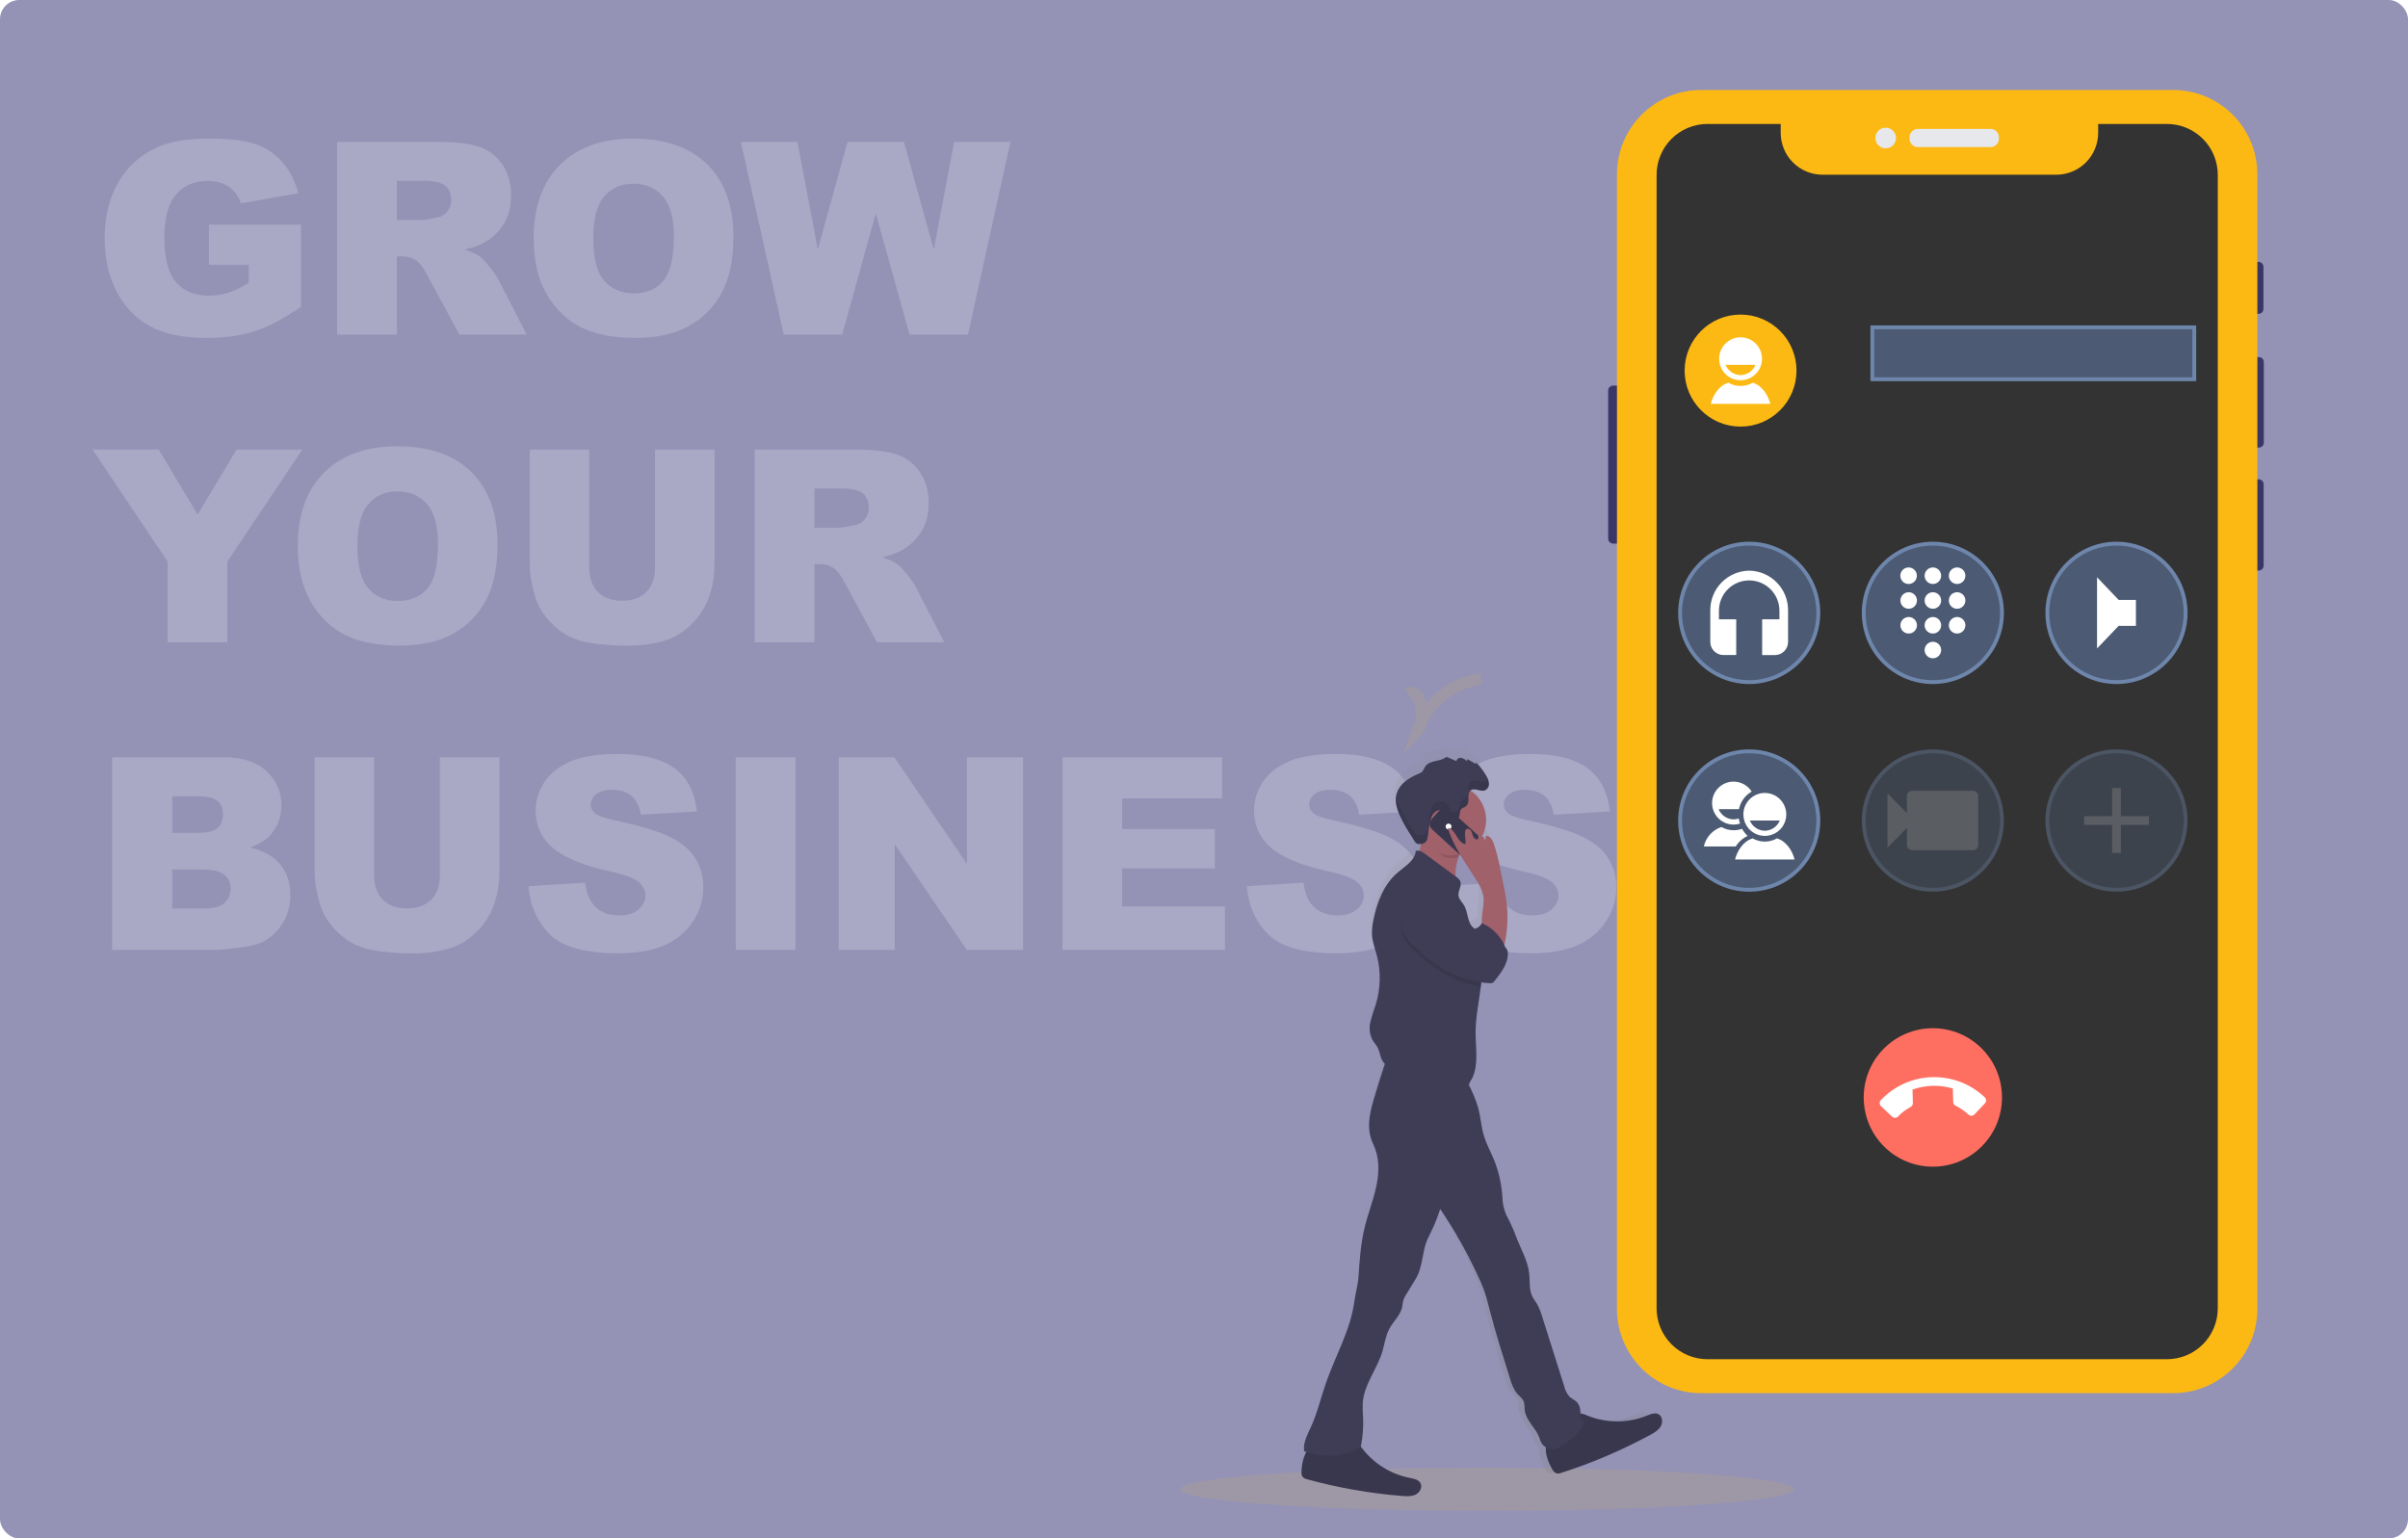 <svg width="626" height="400" viewBox="0 0 626 400" fill="none" xmlns="http://www.w3.org/2000/svg">
<rect width="626" height="400" rx="5" fill="#9493B6"/>
<path d="M54.317 68.851V58.426H78.243V79.788C73.663 82.91 69.607 85.04 66.075 86.18C62.566 87.296 58.396 87.855 53.565 87.855C47.618 87.855 42.765 86.841 39.005 84.812C35.268 82.784 32.363 79.765 30.289 75.755C28.238 71.745 27.213 67.142 27.213 61.946C27.213 56.477 28.341 51.727 30.597 47.693C32.852 43.637 36.157 40.561 40.509 38.465C43.904 36.847 48.473 36.038 54.215 36.038C59.752 36.038 63.888 36.539 66.622 37.542C69.379 38.545 71.658 40.105 73.458 42.225C75.281 44.321 76.648 46.987 77.56 50.223L62.623 52.889C62.008 50.997 60.96 49.55 59.478 48.548C58.02 47.545 56.152 47.044 53.873 47.044C50.478 47.044 47.766 48.229 45.738 50.599C43.733 52.946 42.73 56.671 42.73 61.775C42.73 67.199 43.745 71.072 45.773 73.397C47.823 75.721 50.672 76.883 54.317 76.883C56.049 76.883 57.701 76.632 59.273 76.131C60.846 75.63 62.646 74.775 64.674 73.567V68.851H54.317ZM87.643 87V36.893H113.448C118.233 36.893 121.891 37.303 124.42 38.123C126.949 38.943 128.989 40.47 130.538 42.703C132.088 44.913 132.862 47.614 132.862 50.804C132.862 53.584 132.27 55.988 131.085 58.016C129.9 60.021 128.271 61.65 126.197 62.903C124.876 63.701 123.064 64.362 120.763 64.886C122.608 65.501 123.953 66.116 124.796 66.731C125.366 67.142 126.186 68.019 127.257 69.363C128.351 70.708 129.08 71.745 129.444 72.474L136.93 87H119.43L111.158 71.688C110.11 69.705 109.176 68.418 108.355 67.825C107.239 67.05 105.974 66.663 104.562 66.663H103.194V87H87.643ZM103.194 57.195H109.723C110.429 57.195 111.796 56.967 113.824 56.512C114.85 56.307 115.681 55.783 116.319 54.94C116.98 54.096 117.311 53.128 117.311 52.034C117.311 50.416 116.798 49.175 115.772 48.309C114.747 47.443 112.822 47.01 109.996 47.01H103.194V57.195ZM138.741 61.98C138.741 53.8 141.02 47.431 145.577 42.874C150.134 38.317 156.48 36.038 164.615 36.038C172.955 36.038 179.381 38.283 183.893 42.772C188.404 47.238 190.66 53.504 190.66 61.57C190.66 67.426 189.669 72.234 187.687 75.994C185.727 79.731 182.879 82.648 179.142 84.744C175.427 86.818 170.79 87.855 165.23 87.855C159.579 87.855 154.897 86.954 151.183 85.154C147.491 83.354 144.495 80.506 142.193 76.609C139.892 72.713 138.741 67.837 138.741 61.98ZM154.225 62.049C154.225 67.107 155.159 70.742 157.027 72.952C158.919 75.162 161.482 76.268 164.718 76.268C168.045 76.268 170.619 75.185 172.442 73.02C174.265 70.856 175.177 66.971 175.177 61.365C175.177 56.648 174.22 53.208 172.306 51.043C170.414 48.855 167.84 47.762 164.581 47.762C161.459 47.762 158.953 48.867 157.062 51.077C155.17 53.287 154.225 56.945 154.225 62.049ZM192.608 36.893H207.306L212.604 64.886L220.328 36.893H234.991L242.75 64.886L248.048 36.893H262.677L251.637 87H236.461L227.677 55.452L218.927 87H203.751L192.608 36.893ZM24.068 116.893H41.261L51.378 133.812L61.495 116.893H78.585L59.102 146.014V167H43.585V146.014L24.068 116.893ZM77.423 141.98C77.423 133.8 79.701 127.431 84.259 122.874C88.816 118.317 95.162 116.038 103.297 116.038C111.637 116.038 118.062 118.283 122.574 122.771C127.086 127.238 129.342 133.504 129.342 141.57C129.342 147.426 128.351 152.234 126.368 155.994C124.409 159.731 121.56 162.648 117.823 164.744C114.109 166.818 109.472 167.854 103.912 167.854C98.261 167.854 93.579 166.954 89.864 165.154C86.173 163.354 83.176 160.506 80.875 156.609C78.574 152.713 77.423 147.837 77.423 141.98ZM92.906 142.049C92.906 147.107 93.841 150.742 95.709 152.952C97.6 155.162 100.164 156.268 103.399 156.268C106.726 156.268 109.301 155.185 111.124 153.021C112.947 150.856 113.858 146.971 113.858 141.365C113.858 136.648 112.901 133.208 110.987 131.043C109.096 128.855 106.521 127.762 103.263 127.762C100.141 127.762 97.634 128.867 95.743 131.077C93.852 133.287 92.906 136.945 92.906 142.049ZM170.289 116.893H185.738V146.766C185.738 149.728 185.271 152.531 184.337 155.174C183.425 157.794 181.979 160.096 179.996 162.078C178.036 164.038 175.974 165.416 173.81 166.214C170.802 167.33 167.19 167.889 162.975 167.889C160.536 167.889 157.87 167.718 154.977 167.376C152.105 167.034 149.701 166.362 147.765 165.359C145.828 164.334 144.05 162.887 142.433 161.019C140.838 159.15 139.744 157.225 139.151 155.242C138.194 152.052 137.716 149.227 137.716 146.766V116.893H153.165V147.483C153.165 150.218 153.917 152.36 155.421 153.909C156.948 155.436 159.055 156.199 161.744 156.199C164.41 156.199 166.495 155.447 167.999 153.943C169.526 152.417 170.289 150.263 170.289 147.483V116.893ZM196.197 167V116.893H222.003C226.788 116.893 230.445 117.303 232.975 118.123C235.504 118.943 237.543 120.47 239.093 122.703C240.642 124.913 241.417 127.614 241.417 130.804C241.417 133.584 240.825 135.988 239.64 138.016C238.455 140.021 236.826 141.65 234.752 142.903C233.43 143.701 231.619 144.362 229.317 144.886C231.163 145.501 232.507 146.116 233.351 146.731C233.92 147.142 234.741 148.019 235.812 149.363C236.905 150.708 237.634 151.744 237.999 152.474L245.484 167H227.984L219.713 151.688C218.665 149.705 217.73 148.418 216.91 147.825C215.794 147.05 214.529 146.663 213.116 146.663H211.749V167H196.197ZM211.749 137.195H218.277C218.984 137.195 220.351 136.967 222.379 136.512C223.404 136.307 224.236 135.783 224.874 134.939C225.535 134.096 225.865 133.128 225.865 132.034C225.865 130.416 225.353 129.174 224.327 128.309C223.302 127.443 221.376 127.01 218.551 127.01H211.749V137.195ZM29.161 196.893H58.145C62.976 196.893 66.679 198.089 69.254 200.481C71.852 202.874 73.15 205.836 73.15 209.368C73.15 212.33 72.228 214.871 70.382 216.99C69.151 218.403 67.351 219.52 64.981 220.34C68.582 221.206 71.225 222.698 72.911 224.817C74.62 226.914 75.475 229.557 75.475 232.747C75.475 235.345 74.871 237.68 73.663 239.754C72.455 241.827 70.803 243.468 68.707 244.676C67.408 245.428 65.449 245.975 62.828 246.316C59.342 246.772 57.029 247 55.89 247H29.161V196.893ZM44.781 216.546H51.515C53.93 216.546 55.605 216.136 56.539 215.315C57.496 214.472 57.975 213.265 57.975 211.692C57.975 210.234 57.496 209.095 56.539 208.274C55.605 207.454 53.964 207.044 51.617 207.044H44.781V216.546ZM44.781 236.233H52.677C55.343 236.233 57.223 235.766 58.316 234.832C59.41 233.875 59.957 232.599 59.957 231.004C59.957 229.523 59.41 228.338 58.316 227.449C57.245 226.538 55.354 226.082 52.643 226.082H44.781V236.233ZM114.371 196.893H129.82V226.766C129.82 229.728 129.353 232.531 128.419 235.174C127.507 237.794 126.061 240.096 124.078 242.078C122.118 244.038 120.056 245.416 117.892 246.214C114.884 247.33 111.272 247.889 107.057 247.889C104.618 247.889 101.952 247.718 99.059 247.376C96.188 247.034 93.784 246.362 91.847 245.359C89.91 244.334 88.132 242.887 86.515 241.019C84.92 239.15 83.826 237.225 83.233 235.242C82.276 232.052 81.798 229.227 81.798 226.766V196.893H97.247V227.483C97.247 230.218 97.999 232.36 99.503 233.909C101.03 235.436 103.137 236.199 105.826 236.199C108.492 236.199 110.577 235.447 112.081 233.943C113.608 232.417 114.371 230.263 114.371 227.483V196.893ZM137.374 230.423L152.105 229.5C152.424 231.893 153.074 233.715 154.054 234.969C155.649 236.997 157.927 238.011 160.89 238.011C163.1 238.011 164.798 237.498 165.982 236.473C167.19 235.424 167.794 234.217 167.794 232.85C167.794 231.551 167.224 230.389 166.085 229.363C164.946 228.338 162.302 227.369 158.155 226.458C151.365 224.931 146.523 222.903 143.629 220.374C140.712 217.845 139.254 214.62 139.254 210.701C139.254 208.126 139.994 205.7 141.476 203.421C142.979 201.119 145.224 199.319 148.209 198.021C151.217 196.699 155.33 196.038 160.548 196.038C166.951 196.038 171.827 197.234 175.177 199.627C178.549 201.997 180.554 205.779 181.192 210.975L166.598 211.829C166.21 209.573 165.39 207.933 164.137 206.907C162.906 205.882 161.197 205.369 159.01 205.369C157.21 205.369 155.854 205.757 154.942 206.531C154.031 207.283 153.575 208.206 153.575 209.3C153.575 210.097 153.951 210.815 154.703 211.453C155.432 212.114 157.164 212.729 159.898 213.299C166.666 214.757 171.508 216.238 174.425 217.742C177.364 219.223 179.495 221.069 180.816 223.279C182.161 225.49 182.833 227.962 182.833 230.696C182.833 233.909 181.944 236.871 180.167 239.583C178.39 242.295 175.906 244.357 172.716 245.77C169.526 247.16 165.504 247.854 160.65 247.854C152.128 247.854 146.227 246.214 142.945 242.933C139.664 239.651 137.807 235.481 137.374 230.423ZM191.275 196.893H206.793V247H191.275V196.893ZM218.038 196.893H232.496L251.363 224.612V196.893H265.958V247H251.363L232.599 219.485V247H218.038V196.893ZM276.212 196.893H317.706V207.591H291.729V215.555H315.826V225.774H291.729V235.652H318.458V247H276.212V196.893ZM324.132 230.423L338.863 229.5C339.182 231.893 339.832 233.715 340.812 234.969C342.407 236.997 344.685 238.011 347.647 238.011C349.858 238.011 351.555 237.498 352.74 236.473C353.948 235.424 354.552 234.217 354.552 232.85C354.552 231.551 353.982 230.389 352.843 229.363C351.703 228.338 349.06 227.369 344.913 226.458C338.123 224.931 333.281 222.903 330.387 220.374C327.47 217.845 326.012 214.62 326.012 210.701C326.012 208.126 326.752 205.7 328.233 203.421C329.737 201.119 331.982 199.319 334.967 198.021C337.975 196.699 342.088 196.038 347.306 196.038C353.709 196.038 358.585 197.234 361.935 199.627C365.307 201.997 367.312 205.779 367.95 210.975L353.355 211.829C352.968 209.573 352.148 207.933 350.895 206.907C349.664 205.882 347.955 205.369 345.768 205.369C343.967 205.369 342.612 205.757 341.7 206.531C340.789 207.283 340.333 208.206 340.333 209.3C340.333 210.097 340.709 210.815 341.461 211.453C342.19 212.114 343.922 212.729 346.656 213.299C353.424 214.757 358.266 216.238 361.183 217.742C364.122 219.223 366.253 221.069 367.574 223.279C368.919 225.49 369.591 227.962 369.591 230.696C369.591 233.909 368.702 236.871 366.925 239.583C365.147 242.295 362.664 244.357 359.474 245.77C356.284 247.16 352.262 247.854 347.408 247.854C338.886 247.854 332.984 246.214 329.703 242.933C326.422 239.651 324.565 235.481 324.132 230.423ZM374.718 230.423L389.449 229.5C389.768 231.893 390.418 233.715 391.397 234.969C392.993 236.997 395.271 238.011 398.233 238.011C400.444 238.011 402.141 237.498 403.326 236.473C404.534 235.424 405.138 234.217 405.138 232.85C405.138 231.551 404.568 230.389 403.429 229.363C402.289 228.338 399.646 227.369 395.499 226.458C388.709 224.931 383.867 222.903 380.973 220.374C378.056 217.845 376.598 214.62 376.598 210.701C376.598 208.126 377.338 205.7 378.819 203.421C380.323 201.119 382.568 199.319 385.553 198.021C388.561 196.699 392.674 196.038 397.892 196.038C404.295 196.038 409.171 197.234 412.521 199.627C415.893 201.997 417.898 205.779 418.536 210.975L403.941 211.829C403.554 209.573 402.734 207.933 401.48 206.907C400.25 205.882 398.541 205.369 396.354 205.369C394.553 205.369 393.198 205.757 392.286 206.531C391.375 207.283 390.919 208.206 390.919 209.3C390.919 210.097 391.295 210.815 392.047 211.453C392.776 212.114 394.508 212.729 397.242 213.299C404.01 214.757 408.852 216.238 411.769 217.742C414.708 219.223 416.839 221.069 418.16 223.279C419.505 225.49 420.177 227.962 420.177 230.696C420.177 233.909 419.288 236.871 417.511 239.583C415.733 242.295 413.25 244.357 410.06 245.77C406.869 247.16 402.848 247.854 397.994 247.854C389.472 247.854 383.57 246.214 380.289 242.933C377.008 239.651 375.151 235.481 374.718 230.423Z" fill="white" fill-opacity="0.2"/>
<path opacity="0.1" d="M386.596 392.835C342.548 392.835 306.84 390.317 306.84 387.211C306.84 384.104 342.548 381.586 386.596 381.586C430.644 381.586 466.352 384.104 466.352 387.211C466.352 390.317 430.644 392.835 386.596 392.835Z" fill="#FDB913"/>
<path d="M419.353 100.263H421.757C422.467 100.263 423.043 100.839 423.043 101.551V140.046C423.043 140.757 422.467 141.334 421.757 141.334H419.353C418.642 141.334 418.067 140.757 418.067 140.046V101.551C418.067 100.839 418.642 100.263 419.353 100.263Z" fill="#3A3768"/>
<path d="M586.917 68.086H587.136C587.846 68.086 588.422 68.663 588.422 69.374V80.32C588.422 81.031 587.846 81.608 587.136 81.608H586.917C586.206 81.608 585.63 81.031 585.63 80.32V69.374C585.63 68.663 586.206 68.086 586.917 68.086Z" fill="#3A3768"/>
<path d="M586.66 92.845H587.233C587.944 92.845 588.52 93.421 588.52 94.133V115.09C588.52 115.802 587.944 116.378 587.233 116.378H586.66C585.95 116.378 585.374 115.802 585.374 115.09V94.133C585.374 93.421 585.95 92.845 586.66 92.845Z" fill="#3A3768"/>
<path d="M586.765 124.612H587.186C587.897 124.612 588.473 125.189 588.473 125.9V147.06C588.473 147.772 587.897 148.348 587.186 148.348H586.765C586.055 148.348 585.479 147.772 585.479 147.06V125.9C585.479 125.189 586.055 124.612 586.765 124.612Z" fill="#3A3768"/>
<path d="M442.259 23.403H564.937C577.031 23.403 586.836 33.222 586.836 45.334V340.296C586.836 352.408 577.031 362.226 564.937 362.226H442.259C430.164 362.226 420.359 352.408 420.359 340.296V45.334C420.359 33.222 430.164 23.403 442.259 23.403Z" fill="#FDB913"/>
<path d="M498.583 33.522H517.483C518.683 33.522 519.656 34.496 519.656 35.698V36.069C519.656 37.272 518.683 38.246 517.483 38.246H498.583C497.382 38.246 496.409 37.272 496.409 36.069V35.698C496.409 34.496 497.382 33.522 498.583 33.522Z" fill="#E6E8EC"/>
<path d="M490.219 38.567C488.74 38.567 487.54 37.366 487.54 35.884C487.54 34.402 488.74 33.201 490.219 33.201C491.699 33.201 492.898 34.402 492.898 35.884C492.898 37.366 491.699 38.567 490.219 38.567Z" fill="#E6E8EC"/>
<path d="M443.881 32.228H462.921V34.529C462.921 37.42 464.068 40.193 466.109 42.237C468.15 44.281 470.919 45.43 473.806 45.43H534.567C537.453 45.43 540.222 44.281 542.263 42.237C544.305 40.193 545.452 37.42 545.452 34.529V32.228H563.335C565.071 32.228 566.79 32.571 568.394 33.236C569.997 33.902 571.455 34.877 572.682 36.107C573.909 37.336 574.883 38.796 575.546 40.403C576.21 42.009 576.552 43.73 576.551 45.469V340.161C576.552 341.9 576.21 343.621 575.546 345.228C574.883 346.834 573.909 348.294 572.682 349.523C571.455 350.753 569.997 351.728 568.394 352.393C566.79 353.059 565.071 353.401 563.335 353.401H443.881C440.374 353.401 437.011 352.007 434.532 349.523C432.052 347.04 430.659 343.673 430.659 340.161V45.469C430.659 41.957 432.052 38.59 434.532 36.106C437.011 33.623 440.374 32.228 443.881 32.228Z" fill="#333333"/>
<path d="M486.75 85.106H570.438V98.605H486.75V85.106Z" fill="#4C5B73" stroke="#6E86AC" stroke-miterlimit="10"/>
<path d="M550.214 177.349C540.288 177.349 532.241 169.291 532.241 159.35C532.241 149.41 540.288 141.352 550.214 141.352C560.141 141.352 568.188 149.41 568.188 159.35C568.188 169.291 560.141 177.349 550.214 177.349Z" fill="#4C5B73" stroke="#6E86AC" stroke-miterlimit="10"/>
<path d="M555.27 155.976V162.726H550.776L545.16 168.604V150.093L550.776 155.976H555.27Z" fill="white"/>
<path d="M502.476 177.349C492.55 177.349 484.503 169.291 484.503 159.35C484.503 149.41 492.55 141.352 502.476 141.352C512.402 141.352 520.449 149.41 520.449 159.35C520.449 169.291 512.402 177.349 502.476 177.349Z" fill="#4C5B73" stroke="#6E86AC" stroke-miterlimit="10"/>
<path d="M502.473 166.865C502.898 166.863 503.314 166.987 503.668 167.222C504.022 167.457 504.299 167.792 504.463 168.184C504.627 168.576 504.671 169.009 504.59 169.426C504.508 169.844 504.305 170.228 504.005 170.529C503.705 170.831 503.323 171.037 502.907 171.121C502.49 171.204 502.058 171.162 501.666 171C501.273 170.838 500.937 170.562 500.701 170.209C500.465 169.855 500.338 169.439 500.338 169.014C500.338 168.446 500.563 167.901 500.963 167.499C501.363 167.096 501.906 166.868 502.473 166.865ZM508.763 147.539C509.188 147.536 509.605 147.659 509.96 147.893C510.315 148.127 510.593 148.461 510.758 148.854C510.923 149.246 510.967 149.679 510.887 150.096C510.806 150.514 510.603 150.899 510.303 151.201C510.004 151.503 509.622 151.709 509.205 151.794C508.788 151.878 508.356 151.836 507.963 151.674C507.57 151.512 507.234 151.237 506.997 150.883C506.761 150.529 506.635 150.113 506.635 149.688C506.635 149.121 506.858 148.577 507.257 148.174C507.656 147.772 508.197 147.544 508.763 147.539ZM508.763 153.985C509.189 153.982 509.605 154.105 509.961 154.339C510.316 154.574 510.593 154.908 510.758 155.301C510.923 155.694 510.968 156.126 510.886 156.544C510.805 156.962 510.601 157.347 510.301 157.649C510.001 157.951 509.619 158.157 509.202 158.24C508.785 158.324 508.352 158.282 507.959 158.119C507.566 157.956 507.231 157.679 506.995 157.325C506.759 156.971 506.634 156.554 506.635 156.128C506.635 155.562 506.859 155.018 507.257 154.617C507.656 154.215 508.198 153.988 508.763 153.985ZM508.763 160.425C509.188 160.422 509.605 160.545 509.96 160.779C510.315 161.013 510.593 161.348 510.758 161.74C510.923 162.132 510.967 162.565 510.887 162.983C510.806 163.4 510.603 163.785 510.303 164.087C510.004 164.389 509.622 164.596 509.205 164.68C508.788 164.764 508.356 164.723 507.963 164.56C507.57 164.398 507.234 164.123 506.997 163.769C506.761 163.416 506.635 162.999 506.635 162.574C506.635 162.007 506.858 161.463 507.257 161.06C507.656 160.658 508.197 160.43 508.763 160.425ZM496.182 151.836C495.757 151.839 495.341 151.714 494.987 151.48C494.633 151.245 494.356 150.91 494.192 150.518C494.028 150.125 493.984 149.693 494.065 149.276C494.147 148.858 494.35 148.474 494.65 148.172C494.949 147.871 495.332 147.665 495.748 147.581C496.165 147.497 496.597 147.539 496.989 147.702C497.382 147.864 497.718 148.139 497.954 148.493C498.19 148.846 498.316 149.262 498.316 149.688C498.317 149.969 498.263 150.248 498.156 150.508C498.049 150.769 497.892 151.005 497.694 151.205C497.495 151.404 497.26 151.563 497.001 151.671C496.741 151.779 496.463 151.836 496.182 151.836ZM502.473 160.425C502.898 160.423 503.314 160.547 503.668 160.782C504.022 161.017 504.299 161.351 504.463 161.744C504.627 162.136 504.671 162.569 504.59 162.986C504.508 163.404 504.305 163.787 504.005 164.089C503.705 164.391 503.323 164.596 502.907 164.68C502.49 164.764 502.058 164.722 501.666 164.56C501.273 164.398 500.937 164.122 500.701 163.769C500.465 163.415 500.338 162.999 500.338 162.574C500.338 162.006 500.563 161.461 500.963 161.058C501.363 160.656 501.906 160.428 502.473 160.425ZM496.182 160.425C496.607 160.423 497.023 160.547 497.377 160.782C497.732 161.017 498.008 161.351 498.172 161.744C498.336 162.136 498.381 162.569 498.299 162.986C498.218 163.404 498.014 163.787 497.714 164.089C497.415 164.391 497.033 164.596 496.616 164.68C496.2 164.764 495.768 164.722 495.375 164.56C494.982 164.398 494.646 164.122 494.41 163.769C494.174 163.415 494.048 162.999 494.048 162.574C494.048 162.006 494.272 161.461 494.672 161.058C495.072 160.656 495.615 160.428 496.182 160.425ZM496.182 153.985C496.607 153.983 497.023 154.107 497.378 154.342C497.732 154.577 498.009 154.912 498.173 155.305C498.337 155.698 498.381 156.13 498.299 156.548C498.217 156.966 498.013 157.349 497.713 157.651C497.412 157.952 497.03 158.158 496.613 158.241C496.196 158.324 495.764 158.281 495.371 158.118C494.978 157.955 494.643 157.679 494.407 157.324C494.172 156.97 494.047 156.554 494.048 156.128C494.048 155.561 494.273 155.016 494.673 154.615C495.073 154.213 495.616 153.986 496.182 153.985ZM502.473 153.985C502.898 153.983 503.314 154.107 503.668 154.342C504.023 154.577 504.3 154.912 504.464 155.305C504.627 155.698 504.671 156.13 504.589 156.548C504.507 156.966 504.303 157.349 504.003 157.651C503.703 157.952 503.32 158.158 502.903 158.241C502.486 158.324 502.054 158.281 501.662 158.118C501.269 157.955 500.934 157.679 500.698 157.324C500.463 156.97 500.337 156.554 500.338 156.128C500.338 155.561 500.563 155.016 500.963 154.615C501.363 154.213 501.906 153.986 502.473 153.985ZM502.473 147.539C502.898 147.537 503.314 147.661 503.668 147.896C504.022 148.13 504.299 148.465 504.463 148.858C504.627 149.25 504.671 149.682 504.59 150.1C504.508 150.518 504.305 150.901 504.005 151.203C503.705 151.505 503.323 151.71 502.907 151.794C502.49 151.878 502.058 151.836 501.666 151.674C501.273 151.512 500.937 151.236 500.701 150.883C500.465 150.529 500.338 150.113 500.338 149.688C500.338 149.12 500.563 148.575 500.963 148.172C501.363 147.77 501.906 147.542 502.473 147.539Z" fill="white"/>
<g opacity="0.4">
<path d="M550.218 231.346C540.292 231.346 532.245 223.288 532.245 213.347C532.245 203.407 540.292 195.349 550.218 195.349C560.145 195.349 568.191 203.407 568.191 213.347C568.191 223.288 560.145 231.346 550.218 231.346Z" fill="#4C5B73" stroke="#6E86AC" stroke-miterlimit="10"/>
<path opacity="0.4" d="M541.791 214.472H549.092V221.784H551.339V214.472H558.641V212.222H551.339V204.91H549.092V212.222H541.791V214.472Z" fill="white"/>
</g>
<path d="M454.734 177.349C444.808 177.349 436.761 169.291 436.761 159.35C436.761 149.41 444.808 141.352 454.734 141.352C464.66 141.352 472.707 149.41 472.707 159.35C472.707 169.291 464.66 177.349 454.734 177.349Z" fill="#4C5B73" stroke="#6E86AC" stroke-miterlimit="10"/>
<path d="M454.729 148.376C456.074 148.394 457.403 148.676 458.639 149.208C459.876 149.74 460.995 150.511 461.934 151.476C462.873 152.441 463.612 153.582 464.111 154.834C464.609 156.085 464.857 157.423 464.839 158.77V166.853C464.845 167.302 464.762 167.748 464.596 168.165C464.43 168.582 464.184 168.963 463.871 169.284C463.558 169.606 463.184 169.863 462.772 170.04C462.36 170.218 461.917 170.312 461.469 170.318H458.099V161.031H462.592V158.782C462.592 156.693 461.764 154.69 460.289 153.213C458.815 151.737 456.815 150.907 454.729 150.907C452.644 150.907 450.644 151.737 449.169 153.213C447.694 154.69 446.866 156.693 446.866 158.782V161.031H451.359V170.312H447.989C447.54 170.307 447.097 170.213 446.685 170.036C446.272 169.859 445.899 169.602 445.586 169.28C445.273 168.958 445.026 168.578 444.86 168.16C444.694 167.743 444.612 167.297 444.619 166.847V158.77C444.601 157.423 444.849 156.085 445.347 154.834C445.846 153.582 446.585 152.441 447.524 151.476C448.463 150.511 449.582 149.74 450.819 149.208C452.055 148.676 453.384 148.394 454.729 148.376Z" fill="white"/>
<g opacity="0.4">
<path d="M502.472 231.346C492.546 231.346 484.499 223.288 484.499 213.347C484.499 203.407 492.546 195.349 502.472 195.349C512.398 195.349 520.445 203.407 520.445 213.347C520.445 223.288 512.398 231.346 502.472 231.346Z" fill="#4C5B73" stroke="#6E86AC" stroke-miterlimit="10"/>
<path opacity="0.4" d="M495.733 211.418V206.918C495.735 206.748 495.771 206.579 495.838 206.422C495.905 206.266 496.003 206.124 496.125 206.004C496.247 205.885 496.391 205.792 496.549 205.728C496.708 205.665 496.877 205.634 497.047 205.636H512.965C513.308 205.633 513.638 205.766 513.884 206.006C514.129 206.247 514.269 206.575 514.273 206.918V219.748C514.268 220.091 514.127 220.418 513.882 220.658C513.637 220.898 513.307 221.032 512.965 221.031H497.053C496.709 221.034 496.378 220.901 496.132 220.66C495.886 220.42 495.744 220.092 495.739 219.748V215.248L490.684 220.378V206.288L495.733 211.418Z" fill="white"/>
</g>
<path d="M454.734 231.346C444.808 231.346 436.761 223.288 436.761 213.347C436.761 203.407 444.808 195.349 454.734 195.349C464.66 195.349 472.707 203.407 472.707 213.347C472.707 223.288 464.66 231.346 454.734 231.346Z" fill="#4C5B73" stroke="#6E86AC" stroke-miterlimit="10"/>
<path d="M455.624 217.982C456.59 218.531 457.683 218.82 458.794 218.82C459.906 218.82 460.998 218.531 461.965 217.982C464.447 218.741 465.97 221.255 466.531 223.466H451.057C451.619 221.255 453.136 218.741 455.624 217.982ZM458.792 206.17C459.895 206.169 460.974 206.496 461.892 207.109C462.81 207.722 463.526 208.594 463.949 209.615C464.372 210.636 464.483 211.759 464.268 212.843C464.053 213.927 463.521 214.923 462.741 215.705C461.961 216.486 460.966 217.018 459.884 217.233C458.801 217.449 457.68 217.338 456.66 216.914C455.641 216.491 454.77 215.774 454.157 214.855C453.545 213.935 453.219 212.855 453.22 211.75C453.22 210.27 453.807 208.851 454.852 207.804C455.897 206.758 457.314 206.17 458.792 206.17ZM458.792 216.002C459.63 215.986 460.446 215.726 461.138 215.252C461.831 214.778 462.37 214.112 462.689 213.336H454.899C455.218 214.112 455.755 214.779 456.447 215.254C457.138 215.728 457.953 215.99 458.792 216.007V216.002Z" fill="white"/>
<path d="M451.23 220.091H442.94C443.198 218.924 443.755 217.843 444.555 216.956C445.356 216.069 446.373 215.405 447.506 215.029C448.474 215.578 449.567 215.867 450.679 215.867C451.426 215.874 452.167 215.748 452.87 215.496C453.261 216.184 453.758 216.806 454.342 217.341C453.056 217.93 451.974 218.887 451.23 220.091ZM452.072 210.388H446.782C447.103 211.163 447.643 211.827 448.335 212.298C449.028 212.77 449.842 213.029 450.679 213.043C451.135 213.04 451.587 212.96 452.016 212.807C452.086 213.258 452.2 213.701 452.359 214.129C451.592 214.374 450.78 214.45 449.981 214.351C449.182 214.253 448.413 213.982 447.728 213.557C447.043 213.133 446.458 212.565 446.014 211.892C445.569 211.22 445.275 210.459 445.152 209.662C445.028 208.865 445.079 208.051 445.3 207.275C445.521 206.499 445.908 205.781 446.432 205.169C446.957 204.557 447.608 204.066 448.34 203.73C449.072 203.394 449.868 203.221 450.674 203.223C451.611 203.224 452.533 203.462 453.355 203.914C454.177 204.366 454.871 205.018 455.375 205.81C454.533 206.296 453.803 206.956 453.234 207.745C452.664 208.534 452.269 209.435 452.072 210.388Z" fill="white"/>
<path d="M502.476 303.341C492.55 303.341 484.503 295.283 484.503 285.343C484.503 275.402 492.55 267.344 502.476 267.344C512.402 267.344 520.449 275.402 520.449 285.343C520.449 295.283 512.402 303.341 502.476 303.341Z" fill="#FF6F61"/>
<path d="M511.705 289.786C510.722 288.856 509.603 288.082 508.386 287.491C508.198 287.407 508.038 287.27 507.927 287.096C507.816 286.922 507.759 286.719 507.763 286.512L507.667 283.014C504.232 281.991 500.562 282.09 497.187 283.295L497.282 286.794C497.285 286.997 497.234 287.197 497.136 287.375C497.037 287.552 496.894 287.701 496.72 287.806C495.5 288.442 494.395 289.279 493.451 290.281C493.35 290.389 493.229 290.475 493.094 290.536C492.959 290.596 492.814 290.629 492.666 290.634C492.518 290.638 492.371 290.613 492.233 290.56C492.095 290.507 491.969 290.428 491.862 290.326L489.009 287.615C488.793 287.41 488.668 287.128 488.659 286.831C488.651 286.534 488.76 286.245 488.964 286.029C490.689 284.205 492.755 282.74 495.045 281.716C497.336 280.692 499.805 280.131 502.312 280.063C504.819 279.995 507.315 280.422 509.657 281.32C512 282.219 514.142 283.57 515.963 285.297C516.07 285.399 516.156 285.521 516.216 285.657C516.276 285.792 516.309 285.937 516.312 286.085C516.316 286.233 516.29 286.38 516.237 286.518C516.184 286.656 516.104 286.782 516.002 286.889L513.301 289.747C513.199 289.854 513.077 289.94 512.942 290C512.807 290.06 512.662 290.093 512.514 290.096C512.366 290.1 512.219 290.074 512.082 290.021C511.944 289.968 511.818 289.888 511.711 289.786H511.705Z" fill="white"/>
<path d="M452.49 110.416C444.735 110.416 438.448 104.121 438.448 96.355C438.448 88.589 444.735 82.293 452.49 82.293C460.245 82.293 466.531 88.589 466.531 96.355C466.531 104.121 460.245 110.416 452.49 110.416Z" fill="#FDB913" stroke="#FDB913" stroke-miterlimit="10"/>
<path d="M449.31 99.51C450.277 100.059 451.371 100.348 452.483 100.348C453.595 100.348 454.689 100.059 455.656 99.51C458.139 100.269 459.661 102.784 460.223 105H444.743C445.305 102.784 446.827 100.269 449.31 99.51ZM452.483 87.698C453.586 87.697 454.665 88.024 455.583 88.637C456.501 89.25 457.217 90.122 457.64 91.142C458.063 92.163 458.174 93.286 457.959 94.37C457.745 95.454 457.214 96.449 456.434 97.231C455.655 98.013 454.661 98.545 453.579 98.761C452.497 98.977 451.375 98.867 450.356 98.444C449.336 98.022 448.465 97.306 447.852 96.387C447.239 95.469 446.911 94.388 446.911 93.284C446.913 91.804 447.5 90.385 448.544 89.338C449.589 88.291 451.005 87.701 452.483 87.698ZM452.483 97.536C453.321 97.519 454.136 97.257 454.828 96.784C455.521 96.311 456.06 95.645 456.381 94.87H448.585C448.906 95.645 449.446 96.311 450.138 96.785C450.83 97.26 451.645 97.522 452.483 97.541V97.536Z" fill="white"/>
<path opacity="0.1" d="M365.945 180.257C366.787 179.768 367.922 180.257 368.501 181.022C369.013 181.856 369.318 182.801 369.388 183.778C369.708 185.921 369.95 188.373 368.501 189.965C369.734 186.395 371.944 183.244 374.878 180.871C377.812 178.497 381.353 176.996 385.098 176.539" stroke="#FDB913" stroke-width="3" stroke-miterlimit="10"/>
<path d="M428.715 370.557C428.153 371.62 427.097 372.272 426.081 372.852C419.017 376.907 411.576 380.262 403.861 382.869C403.669 382.981 403.454 383.047 403.233 383.064C403.012 383.082 402.789 383.049 402.582 382.968C402.375 382.888 402.189 382.762 402.037 382.6C401.885 382.437 401.771 382.243 401.704 382.031C400.817 380.535 399.845 378.094 400.076 376.12C399.345 375.676 398.816 374.967 398.598 374.14C398.294 373.135 397.832 372.186 397.228 371.327C396.178 369.741 394.908 368.149 394.74 366.22C394.754 365.532 394.688 364.845 394.543 364.173C394.246 363.284 393.454 362.699 392.858 361.99C391.932 360.866 391.488 359.414 391.067 358.003C389.314 352.136 387.562 346.27 386.102 340.313C385.63 338.384 385.192 336.449 384.546 334.576C383.984 332.934 383.265 331.359 382.552 329.784C380.001 324.076 377.033 318.563 373.672 313.292C373.146 315.063 372.511 316.799 371.768 318.489C371.386 319.361 370.976 320.222 370.588 321.094C369.122 324.378 369.386 328.597 367.584 331.685C366.835 332.952 366.097 334.218 365.371 335.482C364.958 336.101 364.638 336.777 364.421 337.49C364.303 337.984 364.292 338.502 364.208 339.003C363.826 341.252 362.001 342.839 360.99 344.847C360.063 346.68 359.866 348.784 359.305 350.803C357.973 355.471 354.705 359.527 354.373 364.392C354.331 365.705 354.363 367.02 354.469 368.329C354.553 370.623 354.4 372.918 354.014 375.18C353.983 375.408 353.923 375.632 353.834 375.844C356.712 380.132 361.144 383.13 366.191 384.202C367.145 384.393 368.241 384.596 368.741 385.473C369.342 386.52 368.662 387.959 367.617 388.522C366.573 389.084 365.371 389.028 364.247 388.927C356.189 388.252 348.218 386.778 340.45 384.528C340.057 384.447 339.698 384.252 339.416 383.966C339.139 383.555 339.018 383.058 339.074 382.565C339.078 380.748 339.501 378.956 340.309 377.329L339.748 377.132C339.433 374.882 340.59 372.705 341.489 370.619C343.05 366.98 343.904 363.048 345.14 359.262C347.521 351.95 351.368 345.128 352.295 337.478C352.548 335.375 353.177 333.237 353.312 331.122C353.581 326.814 353.873 322.483 354.811 318.287C355.598 314.833 356.839 311.537 357.62 308.044C358.4 304.552 358.653 300.879 357.507 297.538C357.182 296.581 356.743 295.676 356.446 294.725C355.322 291.007 356.395 286.98 357.485 283.245C357.829 282.064 358.17 280.887 358.507 279.713C358.962 278.166 359.411 276.614 359.906 275.078C359.838 275.017 359.776 274.955 359.709 274.882C358.721 273.757 358.732 272.036 358.024 270.691C357.676 269.999 357.148 269.431 356.777 268.756C356.077 267.297 355.896 265.642 356.266 264.065C356.564 262.49 357.159 260.994 357.608 259.459C358.829 255.245 358.921 250.784 357.878 246.522C357.423 244.705 356.755 242.922 356.659 241.049C356.627 239.797 356.742 238.545 357.002 237.32C357.872 232.595 359.58 227.803 363.045 224.682C364.893 222.994 367.393 221.515 367.589 218.95C367.887 218.835 368.216 218.823 368.522 218.916C368.68 218.333 368.785 217.736 368.836 217.133H368.808C368.636 217.153 368.463 217.153 368.291 217.133C368.146 217.124 368.004 217.084 367.876 217.015C367.803 216.972 367.735 216.921 367.673 216.863C367.455 216.639 367.266 216.388 367.112 216.115C366.881 215.733 366.674 215.322 366.5 215.041C366.325 214.76 366.045 214.31 365.826 213.916C365.17 212.791 364.562 211.647 364 210.485V210.44C363.944 210.333 363.893 210.221 363.843 210.114L363.775 209.962L363.674 209.731C363.674 209.675 363.624 209.613 363.601 209.557C363.579 209.501 363.54 209.416 363.511 209.343L363.433 209.158C363.405 209.09 363.382 209.023 363.354 208.949C363.327 208.887 363.302 208.823 363.281 208.758C363.253 208.691 363.231 208.623 363.208 208.556C363.186 208.488 363.163 208.426 363.135 208.359C363.107 208.291 363.096 208.224 363.073 208.156L363.006 207.954C363.006 207.886 362.972 207.825 362.95 207.757L362.894 207.549L362.843 207.352L362.793 207.138C362.793 207.076 362.793 207.015 362.753 206.947C362.714 206.88 362.753 206.801 362.714 206.728C362.675 206.655 362.714 206.604 362.714 206.542L362.68 206.323V206.137C362.68 206.058 362.68 205.985 362.68 205.912C362.68 205.839 362.68 205.788 362.68 205.727C362.68 205.665 362.68 205.575 362.68 205.502V205.372C362.68 205.293 362.68 205.22 362.68 205.142C362.68 205.063 362.68 205.029 362.68 204.973C362.68 204.917 362.68 204.815 362.68 204.737C362.68 204.658 362.68 204.63 362.68 204.579C362.707 204.359 362.75 204.141 362.809 203.927C363.188 202.617 363.956 201.453 365.011 200.591C366.032 199.757 367.167 199.073 368.381 198.561C368.677 198.447 368.947 198.277 369.179 198.06C369.449 197.667 369.673 197.244 369.847 196.8C370.341 195.934 371.33 195.546 372.257 195.315C373.183 195.085 374.177 194.938 374.953 194.348C375.022 194.288 375.102 194.242 375.188 194.213C375.307 194.203 375.426 194.229 375.531 194.286L377.693 195.248C377.715 195.113 377.763 194.985 377.835 194.869C377.907 194.753 378.001 194.653 378.112 194.574C378.222 194.495 378.348 194.439 378.48 194.409C378.613 194.379 378.75 194.375 378.884 194.399C379.417 194.528 379.902 194.807 380.283 195.203C380.349 195.136 380.395 195.053 380.418 194.962C380.441 194.871 380.439 194.775 380.412 194.685L382.097 195.81C382.305 195.945 382.687 195.979 382.659 195.72C383.596 196.746 384.408 197.878 385.079 199.095C385.289 199.467 385.466 199.856 385.607 200.259C385.607 200.344 385.658 200.428 385.68 200.512C385.683 200.529 385.683 200.546 385.68 200.563C385.68 200.636 385.714 200.715 385.725 200.794C385.728 200.816 385.728 200.839 385.725 200.861C385.725 200.957 385.725 201.058 385.725 201.154C385.731 201.262 385.731 201.371 385.725 201.48C385.708 201.793 385.609 202.095 385.438 202.358C385.268 202.62 385.032 202.833 384.754 202.976C384.538 203.056 384.309 203.093 384.08 203.083C383.597 203.026 383.119 202.928 382.653 202.79C382.501 202.753 382.348 202.727 382.192 202.712C382.119 202.706 382.046 202.706 381.973 202.712C381.68 202.705 381.393 202.803 381.165 202.987L381.131 203.021C382.358 203.905 383.355 205.071 384.039 206.42C384.723 207.77 385.074 209.264 385.062 210.777C385.065 212.267 384.727 213.737 384.074 215.075C384.298 215.199 384.483 215.384 384.608 215.609C384.732 215.834 384.79 216.089 384.776 216.346C384.923 215.915 385 215.463 385.006 215.007C385.927 214.822 386.596 215.902 386.927 216.83C387.609 218.927 388.136 221.072 388.505 223.247C388.792 224.693 389.067 226.138 389.359 227.584C389.651 229.029 389.921 230.582 390.134 232.084C390.63 235.983 390.454 239.938 389.612 243.777C389.668 243.901 389.719 244.03 389.769 244.154C389.938 244.604 390.415 244.987 390.471 245.465C390.775 248.328 388.966 250.909 387.259 253.154C387.119 253.383 386.926 253.576 386.697 253.716C386.447 253.82 386.173 253.855 385.905 253.817C385.224 253.784 384.546 253.716 383.872 253.615C383.832 253.997 383.787 254.374 383.743 254.74C383.26 258.778 382.434 262.817 382.439 266.883C382.445 270.95 383.215 275.073 381.659 278.695C381.4 279.314 380.901 279.82 380.85 280.461H380.754C381.706 282.402 382.484 284.424 383.08 286.502C383.698 288.943 383.827 291.508 384.518 293.927C385.107 295.98 386.09 297.864 386.882 299.866C388.172 303.119 388.93 306.558 389.129 310.052C389.15 311.657 389.474 313.243 390.084 314.727C390.992 316.506 391.787 318.342 392.465 320.222C393.588 323.563 395.481 326.73 395.835 330.267C396.032 332.27 395.745 334.407 396.582 336.218C396.908 336.927 397.391 337.54 397.773 338.209C398.331 339.282 398.766 340.414 399.07 341.584L404.631 360.05C404.841 361.065 405.309 362.008 405.99 362.789C406.507 363.284 407.186 363.554 407.675 364.066C408.461 364.865 408.658 366.035 408.663 367.227C409.259 367.335 409.838 367.524 410.382 367.789C412.734 368.796 415.264 369.314 417.821 369.314C420.378 369.314 422.909 368.796 425.261 367.789C426.159 367.401 427.181 366.94 428.069 367.384C429.108 367.924 429.276 369.494 428.715 370.557ZM384.417 230.683C384.083 229.154 383.458 227.705 382.574 226.414C381.316 224.338 379.991 222.286 378.789 220.165L378.446 219.833C378.351 220.103 378.261 220.396 378.176 220.649C377.968 221.37 377.801 222.102 377.677 222.842C377.499 223.769 377.446 224.714 377.519 225.655L377.598 225.717C378.052 226.009 378.419 226.419 378.66 226.903C378.817 227.386 378.817 227.906 378.66 228.388L378.71 228.445L378.654 228.405C378.457 229.181 378.092 229.98 378.21 230.767C378.339 231.718 379.103 232.41 379.581 233.225C380.704 235.188 380.344 238.17 382.192 239.373L382.226 239.452C382.623 239.358 382.992 239.175 383.307 238.915C383.621 238.656 383.872 238.328 384.04 237.956C383.894 235.554 384.793 233.09 384.417 230.683Z" fill="url(#paint0_linear)"/>
<path d="M338.342 382.672C338.282 383.159 338.409 383.651 338.696 384.05C338.995 384.336 339.369 384.531 339.774 384.612C347.884 386.835 356.184 388.289 364.566 388.954C365.768 389.044 367.037 389.112 368.098 388.555C369.16 387.998 369.868 386.575 369.222 385.546C368.699 384.68 367.537 384.477 366.565 384.292C361.305 383.264 356.645 380.241 353.557 375.855C353.188 375.226 352.709 374.67 352.142 374.212C351.063 373.475 349.631 373.65 348.356 373.903C346.109 374.364 343.127 374.91 341.099 376.012C339.072 377.115 338.375 380.517 338.342 382.672Z" fill="#3F3D56"/>
<path opacity="0.1" d="M338.342 382.672C338.282 383.159 338.409 383.651 338.696 384.05C338.995 384.336 339.369 384.531 339.774 384.612C347.884 386.835 356.184 388.289 364.566 388.954C365.768 389.044 367.037 389.112 368.098 388.555C369.16 387.998 369.868 386.575 369.222 385.546C368.699 384.68 367.537 384.477 366.565 384.292C361.305 383.264 356.645 380.241 353.557 375.855C353.188 375.226 352.709 374.67 352.142 374.212C351.063 373.475 349.631 373.65 348.356 373.903C346.109 374.364 343.127 374.91 341.099 376.012C339.072 377.115 338.375 380.517 338.342 382.672Z" fill="black"/>
<path d="M403.613 382.126C403.832 382.567 404.206 382.912 404.664 383.093C405.068 383.162 405.483 383.113 405.86 382.953C413.869 380.392 421.621 377.084 429.012 373.07C430.067 372.508 431.168 371.855 431.758 370.82C432.348 369.786 432.168 368.194 431.084 367.671C430.174 367.232 429.107 367.671 428.175 368.07C423.202 370.078 417.646 370.078 412.673 368.07C412.021 367.742 411.315 367.537 410.589 367.463C409.292 367.434 408.174 368.351 407.219 369.268C405.579 370.882 403.383 372.969 402.282 374.994C401.181 377.019 402.473 380.298 403.613 382.126Z" fill="#3F3D56"/>
<path opacity="0.1" d="M403.613 382.126C403.832 382.567 404.206 382.912 404.664 383.093C405.068 383.162 405.483 383.113 405.86 382.953C413.869 380.392 421.621 377.084 429.012 373.07C430.067 372.508 431.168 371.855 431.758 370.82C432.348 369.786 432.168 368.194 431.084 367.671C430.174 367.232 429.107 367.671 428.175 368.07C423.202 370.078 417.646 370.078 412.673 368.07C412.021 367.742 411.315 367.537 410.589 367.463C409.292 367.434 408.174 368.351 407.219 369.268C405.579 370.882 403.383 372.969 402.282 374.994C401.181 377.019 402.473 380.298 403.613 382.126Z" fill="black"/>
<path d="M360.799 274.414C359.962 276.664 359.26 278.914 358.552 281.164L357.485 284.651C356.362 288.335 355.238 292.306 356.401 295.979C356.71 296.93 357.165 297.824 357.524 298.791C358.715 302.087 358.44 305.749 357.642 309.163C356.845 312.577 355.553 315.857 354.733 319.288C353.739 323.427 353.452 327.725 353.172 331.949C353.031 334.035 352.38 336.145 352.11 338.22C351.144 345.763 347.139 352.524 344.657 359.712C343.371 363.441 342.483 367.317 340.849 370.911C339.916 372.969 338.709 375.101 339.035 377.334C343.601 378.954 348.661 378.926 352.964 376.704C353.235 376.606 353.47 376.429 353.638 376.195C353.807 375.961 353.9 375.682 353.907 375.394C354.302 373.167 354.453 370.903 354.357 368.644C354.249 367.357 354.217 366.065 354.261 364.774C354.604 359.976 358.013 355.977 359.395 351.365C359.956 349.402 360.215 347.304 361.181 345.493C362.237 343.513 364.135 341.932 364.551 339.728C364.641 339.233 364.652 338.726 364.77 338.237C365.001 337.529 365.336 336.86 365.764 336.252L368.056 332.489C369.937 329.44 369.662 325.278 371.184 322.038C371.588 321.178 372.021 320.351 372.42 319.473C373.189 317.808 373.852 316.094 374.402 314.344C377.9 319.516 380.998 324.948 383.67 330.593C384.443 332.133 385.136 333.712 385.748 335.323C386.422 337.168 386.871 339.081 387.371 340.982C388.888 346.86 390.741 352.647 392.544 358.418C392.982 359.813 393.448 361.231 394.409 362.356C395.027 363.053 395.847 363.627 396.161 364.51C396.311 365.17 396.378 365.846 396.363 366.523C396.543 368.43 397.863 369.999 398.958 371.586C399.587 372.437 400.069 373.387 400.385 374.398C400.514 374.851 400.739 375.27 401.044 375.629C401.349 375.987 401.727 376.276 402.152 376.476C402.578 376.676 403.042 376.782 403.512 376.788C403.982 376.793 404.448 376.697 404.878 376.507H404.923C405.369 376.285 405.797 376.029 406.204 375.742C407.267 375.074 408.276 374.321 409.22 373.492C410.055 372.685 410.808 371.795 411.466 370.838C411.58 370.674 411.653 370.487 411.682 370.29C411.711 370.094 411.693 369.893 411.631 369.705C411.569 369.516 411.464 369.344 411.324 369.203C411.185 369.062 411.014 368.955 410.826 368.891C410.944 367.328 410.978 365.545 409.854 364.465C409.332 363.959 408.624 363.689 408.085 363.205C407.383 362.446 406.895 361.514 406.67 360.505C404.753 354.46 402.839 348.416 400.93 342.371C400.611 341.208 400.156 340.087 399.576 339.03C399.177 338.366 398.677 337.765 398.335 337.067C397.464 335.279 397.773 333.175 397.56 331.195C397.195 327.702 395.24 324.586 394.055 321.29C393.346 319.429 392.517 317.616 391.572 315.862C390.938 314.408 390.6 312.842 390.578 311.256C390.37 307.797 389.58 304.399 388.242 301.204C387.422 299.247 386.394 297.374 385.782 295.344C385.057 292.959 384.928 290.428 384.276 288.031C383.651 285.966 382.837 283.963 381.844 282.047C381.03 280.359 380.193 278.633 378.851 277.322C376.649 275.174 373.408 274.47 370.336 274.375C367.264 274.279 363.86 274.735 360.799 274.414Z" fill="#3F3D56"/>
<path d="M379.654 230.609C375.7 228.269 371.789 225.854 367.921 223.364C368.847 222.115 369.36 220.606 369.387 219.05C369.387 218.988 369.387 218.927 369.387 218.865C369.443 217.352 368.871 216.052 370.775 216.249C372.603 216.486 374.412 216.862 376.183 217.374C376.689 217.504 381.07 219.118 381.238 218.955C380.262 220.115 379.54 221.468 379.121 222.926C378.905 223.637 378.731 224.36 378.598 225.091C378.217 227.026 378.2 229.298 379.654 230.609Z" fill="#A0616A"/>
<path d="M384.966 256.556C384.46 260.538 383.601 264.526 383.607 268.531C383.612 272.536 384.415 276.614 382.792 280.202C382.523 280.81 382.006 281.282 381.95 281.946C379.703 282.334 377.513 281.282 375.373 280.523C373.41 279.834 371.375 279.377 369.307 279.162C367.622 278.993 365.892 278.982 364.218 278.661C362.55 278.4 361.009 277.611 359.82 276.411C358.792 275.286 358.804 273.599 358.085 272.277C357.72 271.596 357.169 271.04 356.782 270.37C356.057 268.94 355.87 267.298 356.254 265.741C356.643 264.204 357.11 262.687 357.652 261.196C358.926 257.053 359.023 252.636 357.933 248.44C357.461 246.645 356.776 244.885 356.664 243.034C356.63 241.798 356.749 240.563 357.017 239.356C357.927 234.699 359.708 229.968 363.314 226.892C365.24 225.244 367.846 223.764 368.048 221.267C368.88 220.941 369.773 221.498 370.486 222.026L378.495 227.938C378.971 228.219 379.359 228.626 379.619 229.113C380.119 230.312 378.967 231.628 379.153 232.921C379.287 233.861 380.085 234.541 380.579 235.351C381.759 237.28 381.377 240.222 383.303 241.409C383.477 241.769 383.64 242.14 383.786 242.534C384.474 244.5 384.936 246.538 385.162 248.608C385.431 251.255 385.365 253.926 384.966 256.556Z" fill="#3F3D56"/>
<path opacity="0.1" d="M381.215 218.966C380.238 220.126 379.517 221.479 379.097 222.937C378.459 223.079 377.808 223.151 377.154 223.151C373.885 223.151 371.695 219.399 370.071 216.823C370.122 215.31 368.869 216.063 370.774 216.26C372.602 216.497 374.411 216.873 376.182 217.385C376.688 217.515 381.069 219.129 381.215 218.966Z" fill="black"/>
<path d="M377.155 222.381C372.08 222.381 367.966 218.262 367.966 213.179C367.966 208.097 372.08 203.978 377.155 203.978C382.23 203.978 386.344 208.097 386.344 213.179C386.344 218.262 382.23 222.381 377.155 222.381Z" fill="#A0616A"/>
<path d="M384.186 219.693L382.062 222.024C381.365 222.788 380.182 222.842 379.419 222.144L372.284 215.622C371.521 214.925 371.468 213.74 372.164 212.976L374.288 210.646C374.985 209.882 376.168 209.828 376.93 210.525L384.066 217.047C384.828 217.745 384.882 218.929 384.186 219.693Z" fill="#3F3D56"/>
<path opacity="0.1" d="M384.186 219.693L382.062 222.024C381.365 222.788 380.182 222.842 379.419 222.144L372.284 215.622C371.521 214.925 371.468 213.74 372.164 212.976L374.288 210.646C374.985 209.882 376.168 209.828 376.93 210.525L384.066 217.047C384.828 217.745 384.882 218.929 384.186 219.693Z" fill="black"/>
<path d="M376.58 215.671C376.158 215.671 375.816 215.328 375.816 214.906C375.816 214.483 376.158 214.141 376.58 214.141C377.002 214.141 377.344 214.483 377.344 214.906C377.344 215.328 377.002 215.671 376.58 215.671Z" fill="white"/>
<path opacity="0.1" d="M384.963 256.556C377.875 255.51 371.439 251.246 366.513 245.959C365.592 245.089 364.88 244.022 364.429 242.837C364.182 241.847 364.096 240.823 364.176 239.806L364.294 235.745C364.345 233.967 364.418 232.123 365.277 230.57C366.137 229.018 368.052 227.898 369.703 228.545C374.045 230.233 376.87 234.091 379.353 238.04C380.063 239.27 380.837 240.462 381.672 241.611C382.093 242.146 382.666 242.691 383.357 242.618C383.503 242.605 383.646 242.567 383.778 242.506C384.467 244.471 384.928 246.509 385.154 248.58C385.427 251.236 385.363 253.916 384.963 256.556Z" fill="black"/>
<path d="M385.598 232.843C385.246 231.322 384.593 229.888 383.677 228.624C380.931 224.321 377.842 220.12 376.376 215.221C378.516 215.609 378.853 219.299 381.021 219.462L380.852 216.801C380.852 216.351 380.852 215.806 381.217 215.569C381.582 215.333 382.234 215.643 382.475 216.087C382.717 216.531 382.768 217.071 382.992 217.527C383.217 217.982 383.745 218.387 384.211 218.185L384.402 217.302C384.602 217.26 384.81 217.264 385.008 217.314C385.207 217.365 385.391 217.459 385.548 217.592C385.704 217.724 385.829 217.89 385.911 218.078C385.994 218.265 386.033 218.469 386.025 218.674C386.178 218.25 386.26 217.803 386.267 217.352C387.227 217.172 387.924 218.236 388.266 219.152C388.977 221.216 389.529 223.332 389.917 225.48L390.799 229.76C391.108 231.24 391.412 232.719 391.614 234.21C392.143 238.166 391.933 242.186 390.996 246.066C389.819 245.413 388.677 244.697 387.575 243.923C386.727 243.203 385.778 242.388 385.458 241.291C384.666 238.524 386.064 235.627 385.598 232.843Z" fill="#A0616A"/>
<path d="M369.7 227.397C368.049 226.75 366.133 227.869 365.274 229.422C364.415 230.974 364.342 232.797 364.291 234.596L364.179 238.669C364.094 239.686 364.178 240.71 364.426 241.7C364.878 242.883 365.588 243.949 366.504 244.822C371.952 250.666 379.237 255.25 387.213 255.638C387.492 255.676 387.776 255.641 388.038 255.537C388.265 255.394 388.457 255.202 388.6 254.975C390.38 252.758 392.262 250.21 391.97 247.387C391.919 246.914 391.408 246.532 391.24 246.093C390.17 243.537 388.207 241.457 385.719 240.244L385.236 240.019C385.049 240.391 384.783 240.717 384.456 240.974C384.129 241.231 383.748 241.412 383.343 241.503C382.669 241.571 382.09 241.031 381.658 240.497C380.822 239.346 380.048 238.152 379.338 236.919C376.867 232.931 374.036 229.09 369.7 227.397Z" fill="#3F3D56"/>
<path d="M370.268 219.197C371.049 218.792 371.172 217.752 371.251 216.874C371.338 215.852 371.494 214.838 371.717 213.837C371.958 212.712 372.357 211.553 373.312 210.957C373.647 210.749 374.03 210.63 374.423 210.611C374.817 210.591 375.209 210.672 375.563 210.846C375.917 211.019 376.222 211.28 376.448 211.603C376.674 211.927 376.814 212.302 376.856 212.695C376.845 212.883 376.901 213.068 377.013 213.218C377.089 213.289 377.182 213.338 377.283 213.359C377.724 213.46 378.186 213.393 378.58 213.17C378.974 212.947 379.27 212.585 379.412 212.155C379.575 211.593 379.451 210.867 379.85 210.406C380.249 209.945 380.72 209.956 381.108 209.652C381.343 209.42 381.522 209.137 381.632 208.825C381.742 208.513 381.779 208.181 381.743 207.852C381.743 207.014 381.63 206.013 382.304 205.495C383.321 204.702 384.849 205.962 386.045 205.495C386.376 205.334 386.651 205.077 386.835 204.757C387.018 204.437 387.101 204.069 387.073 203.701C387.004 202.965 386.753 202.257 386.343 201.643C385.639 200.437 384.792 199.32 383.821 198.318C383.821 198.566 383.433 198.538 383.22 198.403L381.445 197.323C381.475 197.413 381.477 197.509 381.452 197.6C381.427 197.691 381.376 197.773 381.305 197.835C380.901 197.443 380.398 197.171 379.85 197.047C379.574 196.996 379.29 197.055 379.058 197.212C378.826 197.369 378.664 197.61 378.608 197.885L376.362 196.912C376.271 196.849 376.16 196.821 376.05 196.833C375.94 196.844 375.837 196.894 375.761 196.974C374.952 197.537 373.919 197.7 372.953 197.925C371.986 198.15 370.959 198.538 370.442 199.393C370.257 199.831 370.022 200.247 369.74 200.63C369.491 200.849 369.203 201.019 368.892 201.131C367.626 201.629 366.435 202.301 365.353 203.128C364.268 203.964 363.466 205.115 363.056 206.424C362.449 208.612 363.326 210.923 364.342 212.943C365.118 214.486 365.988 215.979 366.948 217.414C367.308 217.977 367.802 219.04 368.381 219.366C369.009 219.541 369.68 219.481 370.268 219.197Z" fill="#3F3D56"/>
<path opacity="0.1" d="M386.029 203.2C384.833 203.662 383.305 202.402 382.289 203.2C381.631 203.718 381.727 204.719 381.727 205.557C381.764 205.886 381.726 206.218 381.616 206.53C381.506 206.842 381.327 207.125 381.092 207.357C380.705 207.661 380.154 207.734 379.834 208.111C379.514 208.488 379.559 209.275 379.396 209.86C379.255 210.29 378.958 210.652 378.565 210.875C378.171 211.097 377.708 211.165 377.267 211.064C377.166 211.042 377.073 210.994 376.998 210.923C376.885 210.773 376.829 210.587 376.84 210.4C376.799 210.007 376.658 209.632 376.432 209.308C376.206 208.985 375.902 208.724 375.548 208.551C375.194 208.377 374.802 208.296 374.408 208.316C374.014 208.335 373.632 208.454 373.296 208.662C372.342 209.258 371.943 210.439 371.701 211.542C371.479 212.543 371.323 213.557 371.235 214.579C371.156 215.457 371.033 216.497 370.252 216.902C369.655 217.195 368.97 217.255 368.331 217.071C367.77 216.745 367.259 215.665 366.899 215.119C365.938 213.675 365.067 212.172 364.293 210.619C363.648 209.419 363.183 208.13 362.911 206.795C362.507 208.864 363.338 211.013 364.293 212.92C365.068 214.463 365.939 215.956 366.899 217.391C367.259 217.954 367.753 219.017 368.331 219.343C368.97 219.527 369.655 219.467 370.252 219.174C371.033 218.769 371.156 217.729 371.235 216.851C371.323 215.83 371.479 214.815 371.701 213.814C371.943 212.689 372.342 211.531 373.296 210.934C373.632 210.727 374.014 210.607 374.408 210.588C374.802 210.569 375.194 210.649 375.548 210.823C375.902 210.997 376.206 211.257 376.432 211.581C376.658 211.904 376.799 212.28 376.84 212.672C376.829 212.86 376.885 213.045 376.998 213.195C377.073 213.266 377.166 213.315 377.267 213.336C377.708 213.437 378.171 213.37 378.565 213.147C378.958 212.924 379.255 212.563 379.396 212.132C379.559 211.57 379.435 210.844 379.834 210.383C380.233 209.922 380.705 209.933 381.092 209.629C381.327 209.397 381.506 209.114 381.616 208.802C381.726 208.491 381.764 208.158 381.727 207.829C381.727 206.991 381.615 205.99 382.289 205.473C383.305 204.68 384.833 205.94 386.029 205.473C386.361 205.311 386.636 205.054 386.819 204.734C387.002 204.414 387.085 204.046 387.057 203.678C387.037 203.273 386.942 202.874 386.776 202.503C386.615 202.815 386.351 203.061 386.029 203.2Z" fill="black"/>
<defs>
<linearGradient id="paint0_linear" x1="384.046" y1="388.994" x2="384.046" y2="194.202" gradientUnits="userSpaceOnUse">
<stop stop-color="#808080" stop-opacity="0.25"/>
<stop offset="0.54" stop-color="#808080" stop-opacity="0.12"/>
<stop offset="1" stop-color="#808080" stop-opacity="0.1"/>
</linearGradient>
</defs>
</svg>
